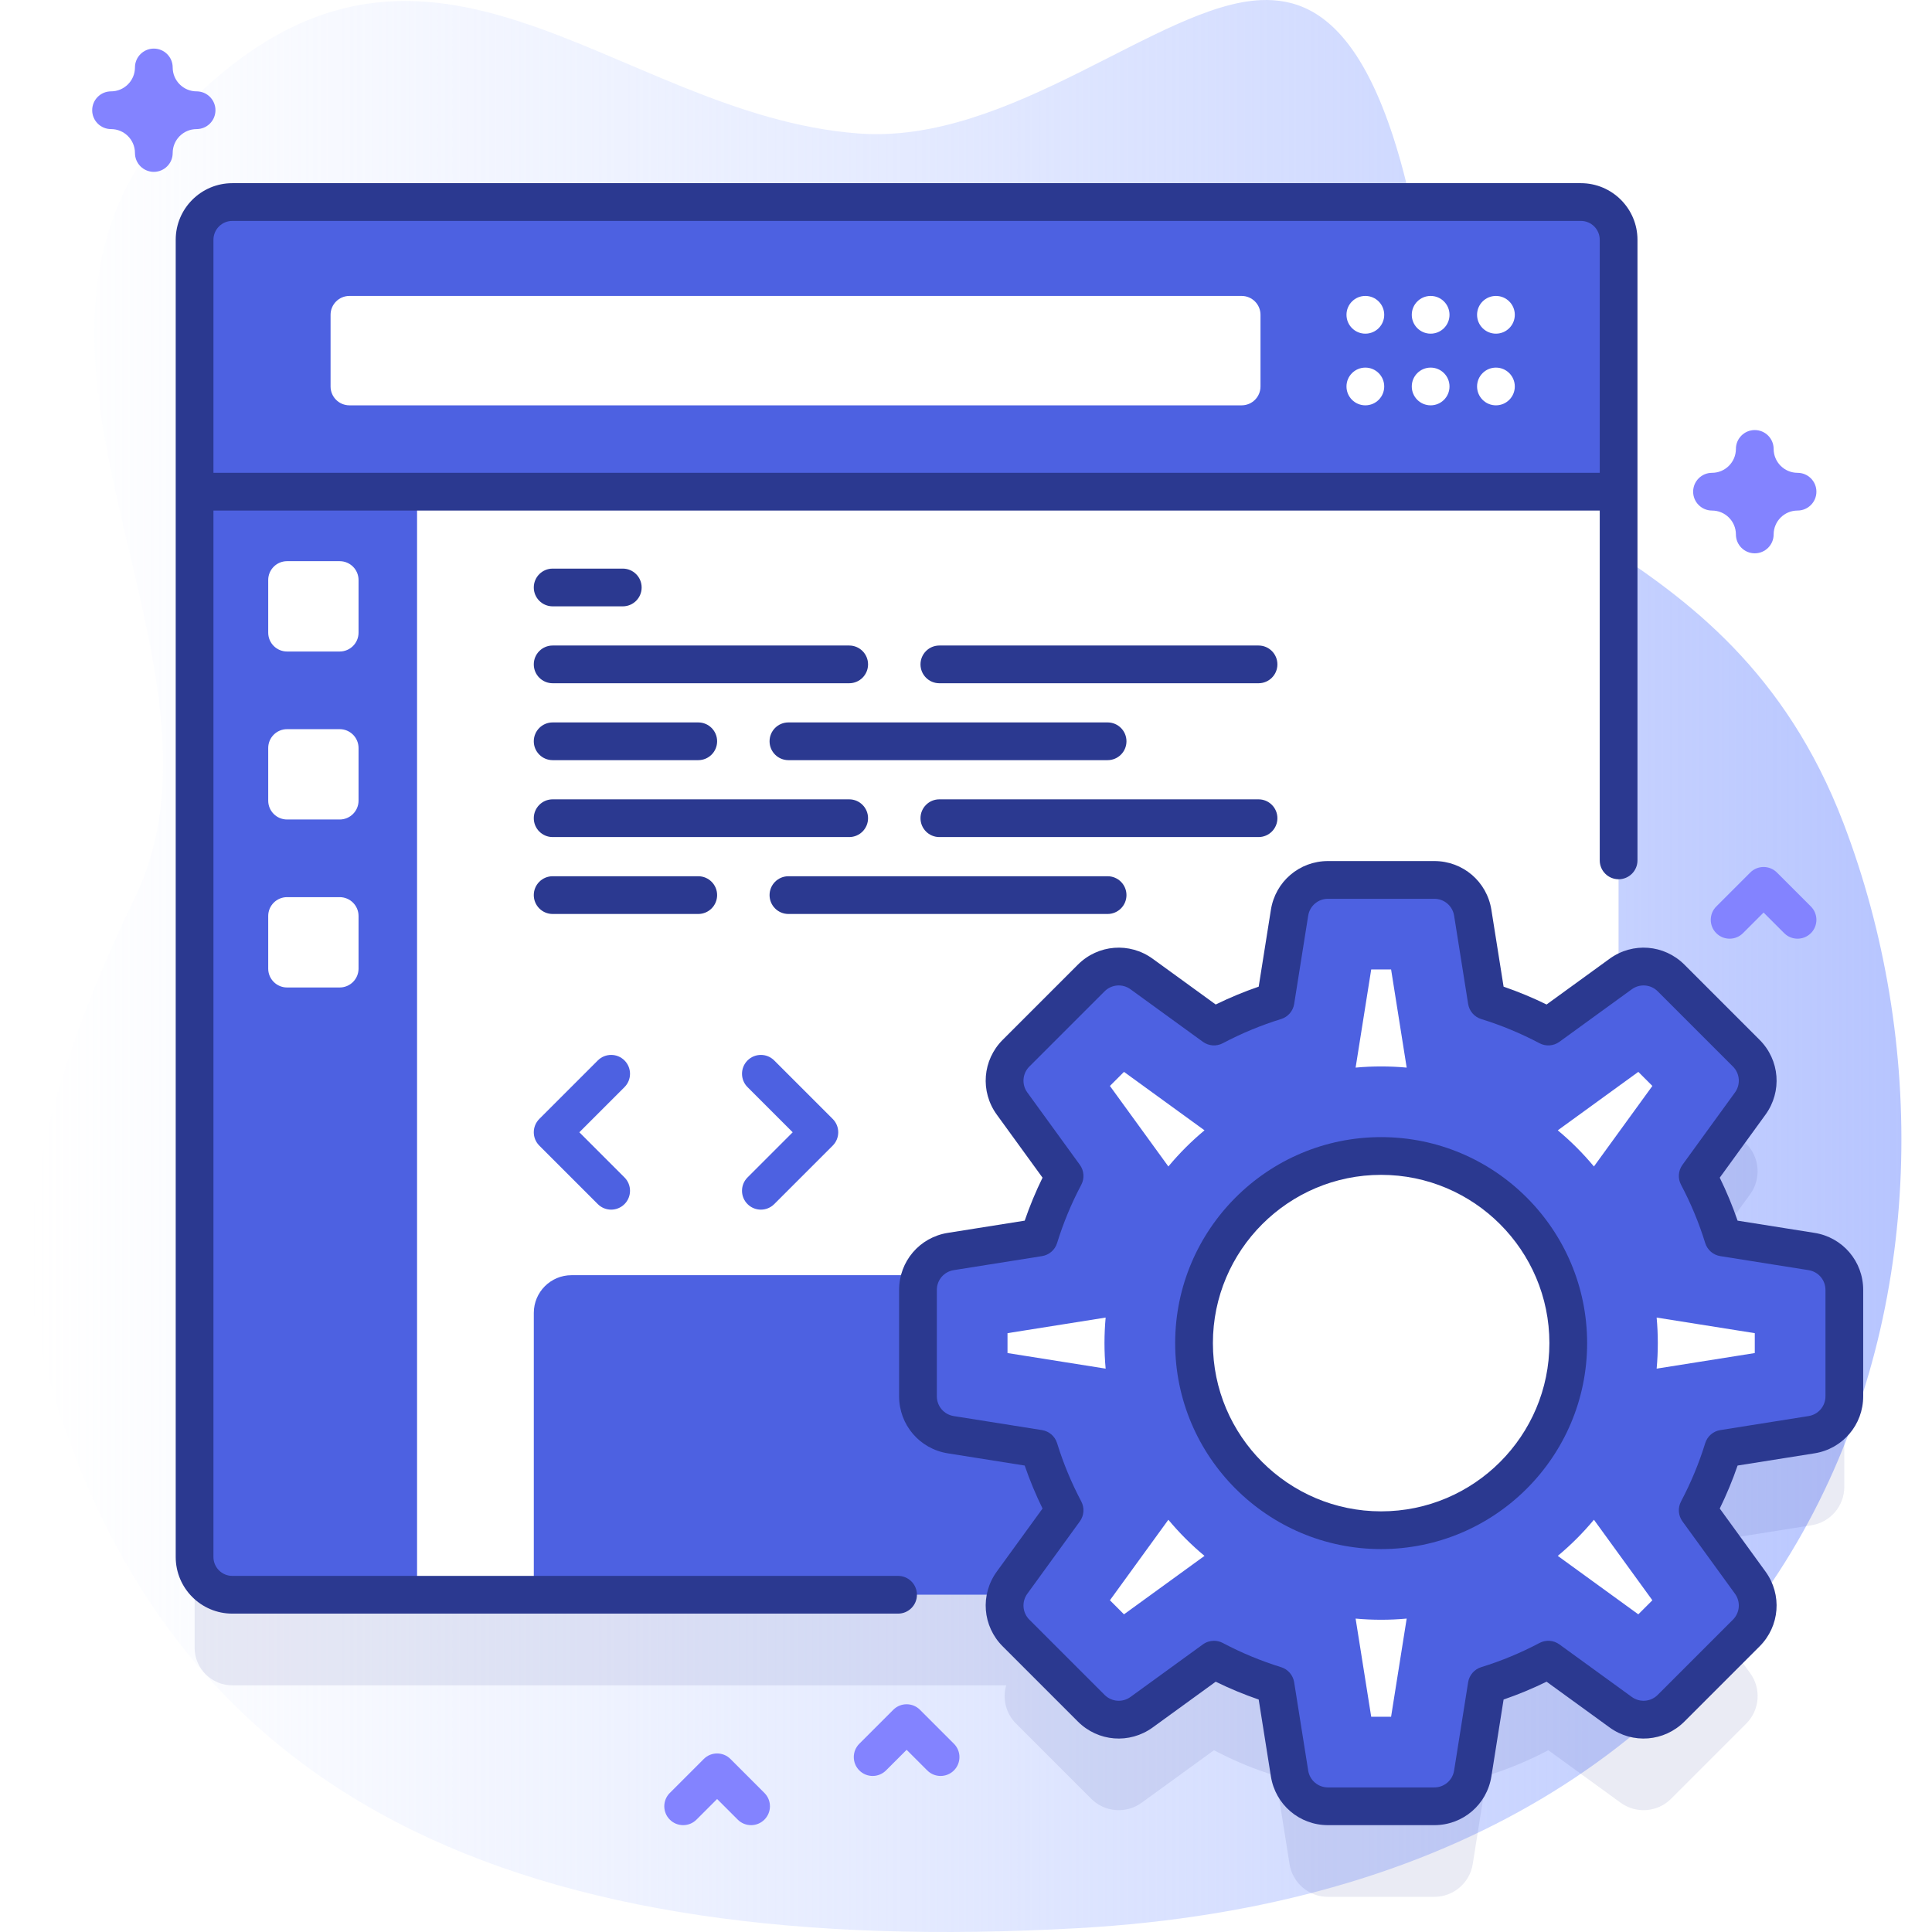<svg xmlns="http://www.w3.org/2000/svg" version="1.1" xmlns:xlink="http://www.w3.org/1999/xlink" xmlns:svgjs="http://svgjs.com/svgjs" width="512" height="512" x="0" y="0" viewBox="0 0 512 512" style="enable-background:new 0 0 512 512" xml:space="preserve" class=""><defs><linearGradient xmlns="http://www.w3.org/2000/svg" id="SVGID_1_" gradientUnits="userSpaceOnUse" x1="8.106" x2="503.894" y1="256" y2="256"><stop offset="0" stop-color="#d2deff" stop-opacity="0"></stop><stop offset="1" stop-color="#b7c5ff"></stop></linearGradient></defs><g><linearGradient xmlns="http://www.w3.org/2000/svg" id="SVGID_1_" gradientUnits="userSpaceOnUse" x1="8.106" x2="503.894" y1="256" y2="256"><stop offset="0" stop-color="#d2deff" stop-opacity="0"></stop><stop offset="1" stop-color="#b7c5ff"></stop></linearGradient><g xmlns="http://www.w3.org/2000/svg"><g><path d="m488.514 218.085c-30.706-80.231-103.012-76.269-107.727-120.509-9.232-86.615-29.828-98.222-46.599-97.549-26.827 1.077-66.332 38.387-106.664 35.35-65.639-4.943-115.02-72.434-179.333-6.116-59.691 61.551 18.418 144.839-12.512 208.782-15.442 31.922-34.689 80.576-24.923 119.022 31.041 122.202 128.891 162.044 274.811 153.924 201.861-11.234 246.896-178.069 202.947-292.904z" fill="url(&quot;#SVGID_1_&quot;)" data-original="url(#SVGID_1_)"></path></g><g><g><path d="m480.066 355.661-23.393-3.717c-1.753-5.683-4.029-11.136-6.766-16.308l13.921-19.179c2.98-4.106 2.533-9.769-1.054-13.356l-19.92-19.921c-3.587-3.587-9.251-4.034-13.356-1.054l-.542.393v-194.97c0-5.52-4.48-10-10-10h-357.381c-5.53 0-10 4.48-10 10v349.08c0 5.53 4.47 10 10 10h205.068c-1.01 3.52-.099 7.427 2.618 10.144l19.92 19.921c3.587 3.587 9.251 4.034 13.356 1.054l19.179-13.92c5.172 2.737 10.625 5.013 16.308 6.766l3.716 23.393c.796 5.011 5.116 8.699 10.19 8.699h28.172c5.073 0 9.394-3.688 10.19-8.699l3.717-23.395c5.683-1.753 11.135-4.029 16.307-6.765l19.18 13.921c4.106 2.98 9.769 2.533 13.356-1.054l19.92-19.921c3.587-3.587 4.035-9.25 1.054-13.356l-13.92-19.178c2.737-5.172 5.013-10.625 6.766-16.309l23.392-3.716c5.01-.796 8.699-5.117 8.699-10.19v-28.172c.002-5.075-3.686-9.396-8.697-10.191z" fill="#2B3990" opacity=".1" data-original="#0000cc" class=""></path><g><g><g><g><g><g><path d="m428.955 63.549v349.08c0 5.53-4.48 10-10 10h-357.38c-5.53 0-10-4.47-10-10v-349.08c0-5.52 4.47-10 10-10h357.38c5.52 0 10 4.479 10 10z" fill="#FFFFFF" data-original="#ffffff" class=""></path><path d="m295.205 347.938v74.69h-153.74v-74.69c0-5.53 4.47-10 10-10h133.74c5.52 0 10 4.471 10 10z" fill="#4D61E1" data-original="#6583fe" class=""></path><path d="m110.528 53.545h-48.958c-5.53 0-10 4.48-10 10v349.08c0 5.53 4.47 10 10 10h48.958z" fill="#4D61E1" data-original="#6583fe" class=""></path><g fill="#FFFFFF"><path d="m90.019 172.657h-13.94c-2.761 0-5-2.239-5-5v-13.94c0-2.761 2.239-5 5-5h13.94c2.761 0 5 2.239 5 5v13.94c0 2.762-2.239 5-5 5z" fill="#FFFFFF" data-original="#ffffff" class=""></path><path d="m90.019 217.175h-13.94c-2.761 0-5-2.239-5-5v-13.94c0-2.761 2.239-5 5-5h13.94c2.761 0 5 2.239 5 5v13.94c0 2.761-2.239 5-5 5z" fill="#FFFFFF" data-original="#ffffff" class=""></path><path d="m90.019 261.693h-13.94c-2.761 0-5-2.239-5-5v-13.94c0-2.761 2.239-5 5-5h13.94c2.761 0 5 2.239 5 5v13.94c0 2.761-2.239 5-5 5z" fill="#FFFFFF" data-original="#ffffff" class=""></path></g><g><path d="m428.948 130.301v-66.757c0-5.523-4.477-10-10-10h-357.382c-5.523 0-10 4.477-10 10v66.757z" fill="#4D61E1" data-original="#6583fe" class=""></path><path d="m329.047 107.419h-236.443c-2.761 0-5-2.239-5-5v-18.993c0-2.761 2.239-5 5-5h236.442c2.761 0 5 2.239 5 5v18.993c.001 2.761-2.238 5-4.999 5z" fill="#FFFFFF" data-original="#ffffff" class=""></path></g></g><g><g><g><circle cx="361.832" cy="83.426" fill="#FFFFFF" r="5" data-original="#ffffff" class=""></circle></g><g><circle cx="361.832" cy="102.419" fill="#FFFFFF" r="5" data-original="#ffffff" class=""></circle></g></g><g><g><circle cx="379.135" cy="83.426" fill="#FFFFFF" r="5" data-original="#ffffff" class=""></circle></g><g><circle cx="379.135" cy="102.419" fill="#FFFFFF" r="5" data-original="#ffffff" class=""></circle></g></g><g><g><circle cx="396.438" cy="83.426" fill="#FFFFFF" r="5" data-original="#ffffff" class=""></circle></g><g><circle cx="396.438" cy="102.419" fill="#FFFFFF" r="5" data-original="#ffffff" class=""></circle></g></g></g></g></g></g></g></g><path d="m480.066 331.66-23.393-3.716c-1.753-5.683-4.029-11.136-6.766-16.308l13.921-19.179c2.98-4.106 2.533-9.769-1.054-13.356l-19.921-19.921c-3.587-3.587-9.251-4.034-13.356-1.054l-19.179 13.92c-5.172-2.737-10.625-5.013-16.308-6.766l-3.716-23.393c-.796-5.011-5.117-8.699-10.19-8.699h-28.172c-5.073 0-9.394 3.688-10.19 8.699l-3.716 23.392c-5.684 1.753-11.137 4.029-16.309 6.766l-19.178-13.92c-4.106-2.98-9.769-2.533-13.356 1.054l-19.921 19.921c-3.587 3.587-4.035 9.251-1.054 13.356l13.921 19.179c-2.736 5.172-5.012 10.624-6.765 16.307l-23.394 3.717c-5.011.796-8.699 5.117-8.699 10.19v28.172c0 5.073 3.688 9.394 8.699 10.19l23.393 3.716c1.753 5.683 4.029 11.136 6.766 16.308l-13.92 19.179c-2.98 4.106-2.533 9.769 1.054 13.356l19.921 19.921c3.587 3.587 9.251 4.034 13.356 1.054l19.179-13.92c5.172 2.737 10.625 5.013 16.308 6.766l3.716 23.393c.796 5.011 5.117 8.699 10.19 8.699h28.172c5.073 0 9.394-3.688 10.19-8.699l3.717-23.395c5.683-1.753 11.135-4.029 16.307-6.765l19.18 13.921c4.106 2.98 9.769 2.533 13.356-1.054l19.921-19.921c3.587-3.587 4.034-9.251 1.054-13.356l-13.92-19.178c2.737-5.172 5.014-10.625 6.766-16.309l23.392-3.716c5.011-.796 8.699-5.117 8.699-10.19v-28.171c-.002-5.073-3.69-9.394-8.701-10.19zm-64.461 24.282c0 27.38-22.201 49.581-49.594 49.581-27.38 0-49.581-22.201-49.581-49.581 0-27.392 22.201-49.594 49.581-49.594 27.393 0 49.594 22.202 49.594 49.594z" fill="#4D61E1" data-original="#6583fe" class=""></path><path d="m363.382 454.953-4.132-26.009c2.228.205 4.483.309 6.762.309 2.283 0 4.543-.105 6.773-.31l-4.132 26.01zm49.445-42.628c3.478-2.892 6.687-6.101 9.579-9.578l15.49 21.341-3.727 3.727zm-118.689 11.763 15.489-21.34c2.892 3.477 6.101 6.686 9.578 9.578l-21.34 15.489zm-27.138-65.516v-5.271l26.009-4.132c-.205 2.23-.31 4.49-.31 6.773 0 2.28.105 4.535.309 6.762zm172.027 4.131c.205-2.227.309-4.482.309-6.761 0-2.283-.105-4.542-.31-6.773l26.009 4.132v5.271zm-16.622-53.576c-2.892-3.478-6.101-6.686-9.579-9.579l21.343-15.491 3.727 3.727zm-128.267-21.342 3.728-3.728 21.341 15.49c-3.477 2.892-6.686 6.102-9.578 9.58zm78.647-4.857c-2.23-.206-4.49-.31-6.773-.31-2.28 0-4.534.104-6.761.309l4.132-26.008h5.271z" fill="#FFFFFF" data-original="#ffffff" class=""></path><g><g fill="#0000CC"><path d="m237.997 417.627h-176.431c-2.757 0-5-2.243-5-5v-277.326h367.382v92.709c0 2.762 2.238 5 5 5s5-2.238 5-5v-164.466c0-8.271-6.729-15-15-15h-357.382c-8.271 0-15 6.729-15 15v349.083c0 8.271 6.729 15 15 15h176.431c2.762 0 5-2.238 5-5s-2.238-5-5-5zm-176.431-359.083h357.382c2.757 0 5 2.243 5 5v61.757h-367.382v-61.757c0-2.757 2.244-5 5-5z" fill="#2B3990" data-original="#0000cc" class=""></path><path d="m480.851 326.722-20.373-3.235c-1.334-3.88-2.916-7.692-4.726-11.391l12.123-16.702c4.45-6.132 3.791-14.471-1.566-19.828l-19.92-19.92c-5.357-5.358-13.698-6.017-19.828-1.566l-16.703 12.123c-3.699-1.811-7.512-3.393-11.39-4.727l-3.236-20.372c-1.189-7.483-7.551-12.915-15.128-12.915h-28.172c-7.577 0-13.939 5.432-15.129 12.915l-3.235 20.371c-3.879 1.334-7.691 2.916-11.392 4.727l-16.7-12.121c-6.132-4.452-14.472-3.795-19.829 1.565l-19.92 19.92c-5.358 5.358-6.017 13.697-1.566 19.828l12.124 16.703c-1.812 3.7-3.394 7.513-4.727 11.39l-20.373 3.235c-7.483 1.189-12.915 7.552-12.915 15.129v28.172c0 7.577 5.432 13.938 12.915 15.128l20.372 3.236c1.333 3.877 2.915 7.689 4.727 11.391l-12.122 16.701c-4.451 6.132-3.793 14.471 1.565 19.829l19.92 19.92c5.357 5.358 13.695 6.016 19.829 1.566l16.701-12.123c3.699 1.811 7.512 3.393 11.391 4.727l3.235 20.372c1.189 7.483 7.552 12.915 15.129 12.915h28.172c7.577 0 13.938-5.432 15.128-12.915l3.236-20.374c3.878-1.334 7.69-2.915 11.39-4.726l16.703 12.124c6.131 4.451 14.471 3.79 19.828-1.566l19.92-19.92c5.357-5.357 6.017-13.696 1.566-19.828l-12.122-16.702c1.811-3.699 3.393-7.512 4.727-11.391l20.371-3.236c7.483-1.189 12.915-7.551 12.915-15.128v-28.172c0-7.578-5.432-13.94-12.915-15.129zm2.915 43.3c0 2.63-1.886 4.839-4.483 5.251l-23.392 3.717c-1.883.3-3.432 1.644-3.994 3.465-1.636 5.306-3.792 10.501-6.407 15.443-.893 1.686-.748 3.732.372 5.275l13.92 19.179c1.545 2.129 1.316 5.024-.543 6.885l-19.92 19.92c-1.859 1.859-4.755 2.089-6.885.543l-19.18-13.921c-1.542-1.12-3.589-1.266-5.274-.373-4.942 2.615-10.138 4.771-15.443 6.406-1.821.562-3.165 2.111-3.465 3.994l-3.717 23.395c-.412 2.598-2.621 4.483-5.251 4.483h-28.172c-2.631 0-4.84-1.886-5.252-4.483l-3.716-23.393c-.3-1.883-1.644-3.432-3.465-3.994-5.306-1.636-10.501-3.792-15.443-6.407-.734-.39-1.538-.581-2.338-.581-1.036 0-2.067.321-2.938.953l-19.178 13.921c-2.13 1.547-5.024 1.316-6.885-.543l-19.92-19.92c-1.86-1.86-2.089-4.756-.543-6.885l13.92-19.179c1.12-1.543 1.265-3.589.373-5.274-2.617-4.946-4.772-10.143-6.407-15.444-.562-1.821-2.111-3.165-3.994-3.465l-23.393-3.717c-2.598-.412-4.483-2.621-4.483-5.251v-28.172c0-2.631 1.886-4.84 4.483-5.252l23.394-3.716c1.883-.3 3.432-1.644 3.994-3.465 1.635-5.303 3.791-10.498 6.407-15.443.892-1.686.747-3.731-.373-5.274l-13.922-19.181c-1.545-2.128-1.316-5.023.544-6.884l19.92-19.92c1.86-1.859 4.756-2.09 6.884-.543l19.178 13.92c1.544 1.119 3.589 1.267 5.276.372 4.943-2.615 10.14-4.771 15.444-6.407 1.821-.562 3.165-2.111 3.465-3.994l3.716-23.392c.412-2.598 2.621-4.483 5.252-4.483h28.172c2.63 0 4.839 1.886 5.251 4.483l3.717 23.393c.3 1.883 1.644 3.432 3.465 3.994 5.304 1.636 10.499 3.791 15.442 6.407 1.686.894 3.733.748 5.275-.372l19.181-13.922c2.129-1.544 5.023-1.314 6.884.544l19.92 19.92c1.859 1.86 2.088 4.756.543 6.884l-13.921 19.179c-1.12 1.544-1.265 3.591-.372 5.276 2.614 4.939 4.77 10.135 6.406 15.443.562 1.821 2.111 3.165 3.994 3.465l23.394 3.716c2.598.412 4.483 2.621 4.483 5.252z" fill="#2B3990" data-original="#0000cc" class=""></path><path d="m366.012 301.349c-30.096 0-54.581 24.49-54.581 54.593 0 30.097 24.485 54.582 54.581 54.582 30.104 0 54.594-24.485 54.594-54.582-.001-30.103-24.491-54.593-54.594-54.593zm0 99.174c-24.582 0-44.581-19.999-44.581-44.582 0-24.589 19.999-44.593 44.581-44.593 24.589 0 44.594 20.004 44.594 44.593-.001 24.583-20.005 44.582-44.594 44.582z" fill="#2B3990" data-original="#0000cc" class=""></path><path d="m146.46 160.687h18.583c2.761 0 5-2.239 5-5s-2.239-5-5-5h-18.583c-2.761 0-5 2.239-5 5s2.239 5 5 5z" fill="#2B3990" data-original="#0000cc" class=""></path><path d="m146.46 181.068h78.583c2.761 0 5-2.239 5-5s-2.239-5-5-5h-78.583c-2.761 0-5 2.239-5 5s2.239 5 5 5z" fill="#2B3990" data-original="#0000cc" class=""></path><path d="m146.46 201.45h38.583c2.761 0 5-2.239 5-5s-2.239-5-5-5h-38.583c-2.761 0-5 2.239-5 5s2.239 5 5 5z" fill="#2B3990" data-original="#0000cc" class=""></path><path d="m333.525 171.068h-84.583c-2.761 0-5 2.239-5 5s2.239 5 5 5h84.583c2.761 0 5-2.239 5-5s-2.238-5-5-5z" fill="#2B3990" data-original="#0000cc" class=""></path><path d="m203.942 196.45c0 2.761 2.239 5 5 5h84.583c2.761 0 5-2.239 5-5s-2.239-5-5-5h-84.583c-2.761 0-5 2.239-5 5z" fill="#2B3990" data-original="#0000cc" class=""></path><path d="m230.043 216.832c0-2.761-2.239-5-5-5h-78.583c-2.761 0-5 2.239-5 5s2.239 5 5 5h78.583c2.761 0 5-2.239 5-5z" fill="#2B3990" data-original="#0000cc" class=""></path><path d="m146.46 232.213c-2.761 0-5 2.239-5 5s2.239 5 5 5h38.583c2.761 0 5-2.239 5-5s-2.239-5-5-5z" fill="#2B3990" data-original="#0000cc" class=""></path><path d="m338.525 216.832c0-2.761-2.239-5-5-5h-84.583c-2.761 0-5 2.239-5 5s2.239 5 5 5h84.583c2.762 0 5-2.239 5-5z" fill="#2B3990" data-original="#0000cc" class=""></path><path d="m208.942 242.213h84.583c2.761 0 5-2.239 5-5s-2.239-5-5-5h-84.583c-2.761 0-5 2.239-5 5s2.239 5 5 5z" fill="#2B3990" data-original="#0000cc" class=""></path></g><g><g><path d="m161.962 320.568c-1.279 0-2.56-.488-3.535-1.465l-15.502-15.502c-1.953-1.952-1.953-5.118 0-7.07l15.502-15.502c1.951-1.953 5.119-1.953 7.07 0 1.953 1.952 1.953 5.118 0 7.07l-11.966 11.967 11.966 11.967c1.953 1.952 1.953 5.118 0 7.07-.975.977-2.256 1.465-3.535 1.465z" fill="#4D61E1" data-original="#6583fe" class=""></path></g><g><path d="m201.64 320.568c-1.279 0-2.56-.488-3.535-1.465-1.953-1.952-1.953-5.118 0-7.07l11.966-11.967-11.966-11.966c-1.953-1.952-1.953-5.118 0-7.07 1.951-1.953 5.119-1.953 7.07 0l15.502 15.502c1.953 1.952 1.953 5.118 0 7.07l-15.502 15.502c-.976.976-2.256 1.464-3.535 1.464z" fill="#4D61E1" data-original="#6583fe" class=""></path></g></g></g></g><g><path d="m40.765 45.544c-2.762 0-5-2.238-5-5 0-3.492-2.842-6.333-6.334-6.333-2.762 0-5-2.238-5-5s2.238-5 5-5c3.492 0 6.334-2.842 6.334-6.334 0-2.762 2.238-5 5-5s5 2.238 5 5c0 3.492 2.841 6.334 6.333 6.334 2.762 0 5 2.238 5 5s-2.238 5-5 5c-3.492 0-6.333 2.841-6.333 6.333 0 2.762-2.239 5-5 5z" fill="#8383FF" data-original="#8383ff" class=""></path></g><g><path d="m465.034 146.635c-2.762 0-5-2.238-5-5 0-3.492-2.841-6.334-6.333-6.334-2.762 0-5-2.238-5-5s2.238-5 5-5c3.492 0 6.333-2.841 6.333-6.333 0-2.762 2.238-5 5-5s5 2.238 5 5c0 3.492 2.842 6.333 6.334 6.333 2.762 0 5 2.238 5 5s-2.238 5-5 5c-3.492 0-6.334 2.842-6.334 6.334 0 2.761-2.238 5-5 5z" fill="#8383FF" data-original="#8383ff" class=""></path></g><g><path d="m249.265 470.646c-1.279 0-2.56-.488-3.535-1.465l-5.465-5.464-5.465 5.464c-1.951 1.953-5.119 1.953-7.07 0-1.953-1.952-1.953-5.118 0-7.07l9-9c1.951-1.953 5.119-1.953 7.07 0l9 9c1.953 1.952 1.953 5.118 0 7.07-.976.977-2.256 1.465-3.535 1.465z" fill="#8383FF" data-original="#8383ff" class=""></path></g><g><path d="m476.368 248.763c-1.279 0-2.56-.488-3.535-1.465l-5.465-5.464-5.465 5.464c-1.951 1.953-5.119 1.953-7.07 0-1.953-1.952-1.953-5.118 0-7.07l9-9c1.951-1.953 5.119-1.953 7.07 0l9 9c1.953 1.952 1.953 5.118 0 7.07-.975.976-2.256 1.465-3.535 1.465z" fill="#8383FF" data-original="#8383ff" class=""></path></g><g><path d="m199.043 483.685c-1.279 0-2.56-.488-3.535-1.465l-5.465-5.464-5.465 5.464c-1.951 1.953-5.119 1.953-7.07 0-1.953-1.952-1.953-5.118 0-7.07l9-9c1.951-1.953 5.119-1.953 7.07 0l9 9c1.953 1.952 1.953 5.118 0 7.07-.975.976-2.256 1.465-3.535 1.465z" fill="#8383FF" data-original="#8383ff" class=""></path></g></g></g></g></svg>